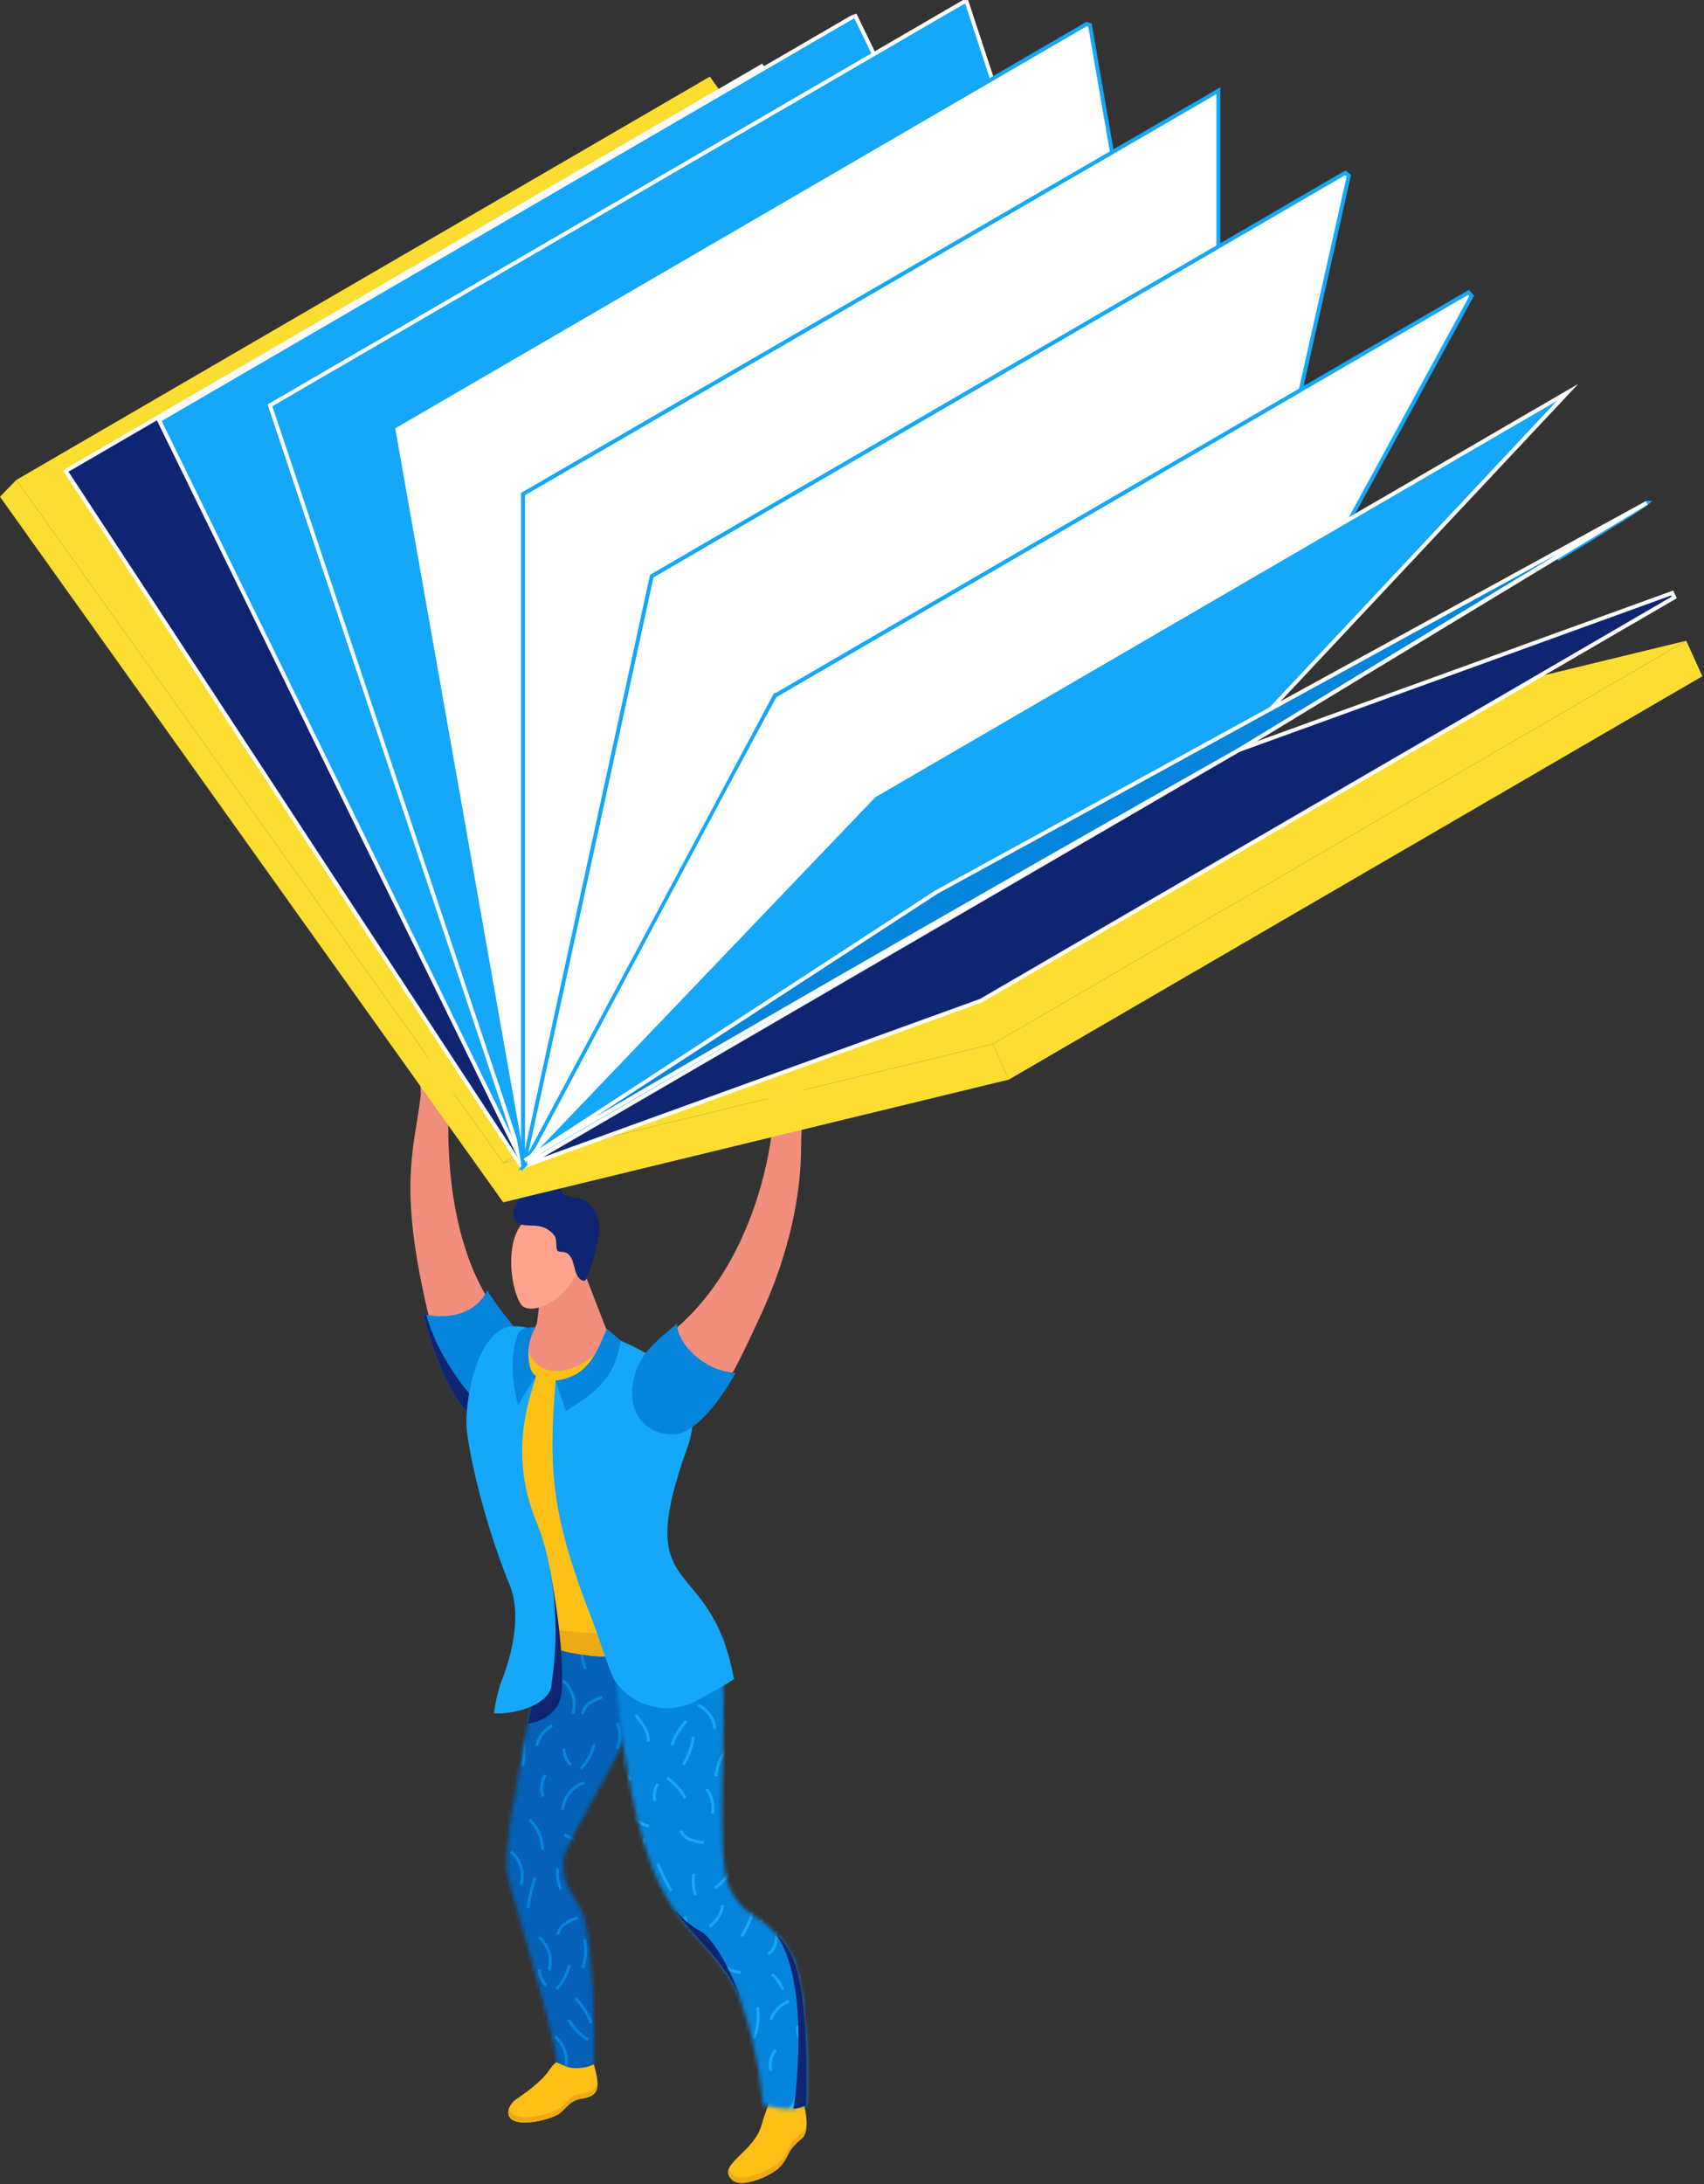 <svg width="445" height="570" viewBox="0 0 445 570" fill="none" xmlns="http://www.w3.org/2000/svg">
<rect x="0" y="0" width="445" height="570" fill="#333333" stroke="none"/>
<path d="M209.341 558.129C208.429 558.837 207.601 559.647 206.874 560.545C206.32 561.228 205.869 561.99 205.538 562.806C205.416 562.966 205.313 563.138 205.229 563.32C204.81 564.173 204.235 564.941 203.533 565.582C203.482 565.736 203.328 565.839 203.174 565.993C200.77 567.818 197.97 569.05 195.001 569.591H194.95C193.459 569.796 192.123 569.693 191.3 568.974C191.049 568.762 190.825 568.52 190.632 568.254C187.96 564.605 197.006 561.573 198.959 554.325C199.267 553.143 199.643 552.07 199.936 551.242C200.587 549.403 201.066 548.363 201.066 548.363C203.328 549.494 208.159 549.083 209.701 548.26C209.701 548.26 212.05 555.963 209.341 558.129Z" fill="#FCC017"/>
<path d="M209.34 556.69C208.428 557.397 207.6 558.208 206.873 559.105C206.319 559.789 205.868 560.551 205.537 561.367C205.415 561.526 205.312 561.699 205.228 561.881C204.809 562.734 204.234 563.501 203.532 564.142C203.481 564.297 203.327 564.399 203.172 564.554C200.769 566.379 197.969 567.611 195 568.151H194.949C193.458 568.357 192.122 568.254 191.299 567.535C191.048 567.323 190.824 567.081 190.631 566.815C190.504 566.595 190.416 566.354 190.373 566.103C190.223 566.453 190.167 566.836 190.213 567.213C190.258 567.591 190.402 567.95 190.631 568.254C190.824 568.52 191.048 568.762 191.299 568.974C192.122 569.693 193.458 569.796 194.949 569.591H195C197.969 569.05 200.769 567.818 203.172 565.993C203.327 565.838 203.481 565.736 203.532 565.582C204.234 564.94 204.809 564.173 205.228 563.32C205.312 563.138 205.415 562.965 205.537 562.806C205.868 561.99 206.319 561.228 206.873 560.544C207.6 559.647 208.428 558.836 209.34 558.129C210.503 557.199 210.695 555.23 210.583 553.31C210.509 554.703 210.206 555.997 209.34 556.69Z" fill="#EDAA14"/>
<path d="M127.277 338.706C127.277 338.706 123.988 348.677 112.783 344.001C112.518 343.92 112.26 343.817 112.012 343.692C106.564 320.871 106.667 309.255 107.797 300.106V299.901C108.414 294.967 109.339 290.752 109.853 285.869C110.11 283.093 108.62 279.136 110.778 276.874C110.984 276.823 116.432 271.426 118.797 272.3C120.236 272.248 121.367 275.383 120.801 278.313C120.577 279.516 120.268 280.701 119.876 281.86V281.912C118.851 284.258 117.959 286.661 117.203 289.107C117.255 289.673 114.993 318.558 127.277 338.706Z" fill="#F28E7E"/>
<path d="M139.82 359.112C140.18 368.312 134.166 372.783 127.227 371.704C127.155 371.712 127.082 371.694 127.022 371.653C119.415 370.162 113.144 353.817 110.574 343.024C110.827 343.084 111.086 343.118 111.345 343.127C123.989 345.286 127.227 336.753 127.227 336.753H127.279C133.035 346.262 139.512 350.066 139.82 359.112Z" fill="#0584DB"/>
<path d="M127.022 371.653C119.415 370.162 113.144 353.817 110.574 343.024C110.827 343.084 111.086 343.118 111.345 343.127C114.121 353.817 122.499 364.046 123.835 364.92L127.022 371.653Z" fill="#0F2572"/>
<mask id="mask0_806_273932" style="mask-type:alpha" maskUnits="userSpaceOnUse" x="132" y="407" width="43" height="134">
<path d="M174.151 427.472C170.887 445.498 147.065 480.566 147.116 485.86C147.201 494.807 151.999 495.42 153.027 502.204C154.877 509.503 155.293 528.666 155.139 538.688C152.929 540.487 147.261 540.867 145.205 538.194C146.284 535.007 132.21 490.28 132.262 487.71C132.365 476.557 134.369 470.955 135.551 462.114C136.114 457.982 136.886 453.882 137.864 449.829C139.584 443.033 141.924 436.41 144.855 430.042C145.42 428.705 146.036 427.368 146.602 425.981C147.116 424.747 147.681 423.514 148.195 422.178H148.247C150.919 415.393 150.149 413.44 150.662 413.44C151.684 412.079 152.837 410.822 154.106 409.687C160.12 404.497 162.741 410.664 170.348 409.739C172.661 413.234 175.301 421.123 174.151 427.472Z" fill="#0461B5"/>
</mask>
<g mask="url(#mask0_806_273932)">
<rect x="125" y="406" width="56" height="140" fill="#0461B5"/>
<path d="M144.658 440.392L143.895 440.266C144.329 437.598 144.946 434.962 145.742 432.378L146.48 432.604C145.694 435.155 145.085 437.757 144.658 440.392V440.392Z" fill="#0584DB"/>
<path d="M161.969 434.24C160.672 432.801 159.027 431.718 157.193 431.093L157.44 430.365C159.399 431.031 161.156 432.187 162.542 433.724L161.969 434.24Z" fill="#0584DB"/>
<path d="M152.494 447.384L151.73 447.288C151.842 446.643 152.085 446.027 152.445 445.479C152.804 444.932 153.272 444.463 153.819 444.104C154.857 443.431 155.983 442.905 157.165 442.54L157.426 443.268C156.31 443.609 155.247 444.101 154.266 444.731C153.806 445.03 153.411 445.419 153.106 445.875C152.802 446.331 152.593 446.844 152.494 447.384V447.384Z" fill="#0584DB"/>
<path d="M167.181 446.079C165.746 445.079 164.232 444.195 162.656 443.436L162.993 442.743C164.605 443.52 166.154 444.424 167.623 445.446L167.181 446.079Z" fill="#0584DB"/>
<path d="M141.439 469.01C141.055 468.028 140.917 466.968 141.036 465.921C141.154 464.874 141.527 463.871 142.121 463.001L142.754 463.438C142.238 464.207 141.914 465.088 141.81 466.008C141.706 466.928 141.825 467.859 142.157 468.723L141.439 469.01Z" fill="#0584DB"/>
<path d="M140.573 455.668L139.814 455.523C140.058 454.327 140.571 453.203 141.316 452.236C142.061 451.27 143.017 450.486 144.111 449.946L144.447 450.639C143.46 451.125 142.597 451.832 141.926 452.703C141.254 453.575 140.791 454.589 140.573 455.668V455.668Z" fill="#0584DB"/>
<path d="M168.632 434.805C167.623 432.878 166.282 431.143 164.672 429.68L165.189 429.108C166.868 430.631 168.265 432.439 169.315 434.449L168.632 434.805Z" fill="#0584DB"/>
<path d="M152.552 435.664C151.751 433.865 151.461 431.881 151.714 429.929L152.477 430.029C152.243 431.84 152.512 433.68 153.255 435.347L152.552 435.664Z" fill="#0584DB"/>
<path d="M141.949 447.597C141.233 446.178 140.148 444.979 138.807 444.126L139.218 443.473C140.677 444.402 141.858 445.707 142.636 447.251L141.949 447.597Z" fill="#0584DB"/>
<path d="M152.029 461.797L151.467 461.27C153.075 459.544 154.212 457.435 154.772 455.144L155.52 455.324C154.929 457.745 153.728 459.974 152.029 461.797V461.797Z" fill="#0584DB"/>
<path d="M161.505 456.459L160.803 456.143C161.243 455.144 161.473 454.065 161.478 452.973C161.484 451.882 161.264 450.801 160.833 449.798L161.541 449.487C162.014 450.589 162.255 451.777 162.249 452.976C162.242 454.176 161.989 455.361 161.505 456.459V456.459Z" fill="#0584DB"/>
<path d="M148.79 460.876C148.193 460.291 147.718 459.593 147.392 458.823C147.066 458.054 146.896 457.227 146.891 456.391H147.663C147.679 457.87 148.277 459.283 149.327 460.324L148.79 460.876Z" fill="#0584DB"/>
<path d="M136.764 460.984L136.021 460.788C136.707 458.193 136.676 455.461 135.934 452.882L136.676 452.666C137.457 455.38 137.487 458.254 136.764 460.984V460.984Z" fill="#0584DB"/>
<path d="M137.643 438.956L137.182 438.339C137.612 437.975 137.963 437.527 138.213 437.021C138.462 436.516 138.605 435.965 138.632 435.402C138.686 434.205 138.574 433.007 138.301 431.841L139.059 431.701C139.349 432.936 139.463 434.206 139.4 435.473C139.364 436.143 139.189 436.799 138.886 437.398C138.584 437.998 138.161 438.528 137.643 438.956V438.956Z" fill="#0584DB"/>
<path d="M142.052 482.743H141.28C141.277 481.338 140.991 479.948 140.438 478.656C139.885 477.364 139.077 476.198 138.062 475.226L138.589 474.664C139.681 475.708 140.55 476.962 141.145 478.35C141.74 479.738 142.049 481.232 142.052 482.743V482.743Z" fill="#0584DB"/>
<path d="M138.224 497.949L137.461 497.823C137.898 495.156 138.516 492.521 139.311 489.938L140.049 490.164C139.262 492.714 138.653 495.315 138.224 497.949Z" fill="#0584DB"/>
<path d="M146.065 504.941L145.303 504.846C145.414 504.2 145.657 503.585 146.016 503.038C146.376 502.49 146.843 502.022 147.39 501.663C148.425 500.993 149.546 500.468 150.724 500.102L150.997 500.825C149.882 501.168 148.819 501.661 147.837 502.291C147.377 502.589 146.983 502.978 146.679 503.433C146.374 503.889 146.165 504.402 146.065 504.941V504.941Z" fill="#0584DB"/>
<path d="M154.046 528.07C153.129 525.693 151.736 523.529 149.953 521.71L150.5 521.168C152.359 523.062 153.81 525.317 154.764 527.794L154.046 528.07Z" fill="#0584DB"/>
<path d="M147.286 472.315L146.518 472.25C146.688 470.579 147.337 468.994 148.387 467.683C149.437 466.373 150.843 465.394 152.436 464.864L152.667 465.596C151.219 466.08 149.941 466.971 148.986 468.163C148.032 469.355 147.441 470.796 147.286 472.315V472.315Z" fill="#0584DB"/>
<path d="M147.99 540.307L147.252 540.081C147.672 538.614 147.659 537.056 147.216 535.596C146.772 534.135 145.917 532.834 144.752 531.847L145.244 531.25C146.524 532.336 147.464 533.768 147.951 535.374C148.438 536.981 148.452 538.694 147.99 540.307V540.307Z" fill="#0584DB"/>
<path d="M143.753 514.299L143.015 514.074C143.435 512.606 143.423 511.049 142.98 509.588C142.537 508.127 141.682 506.826 140.518 505.839L141.004 505.242C142.286 506.327 143.227 507.759 143.714 509.365C144.202 510.972 144.215 512.685 143.753 514.299V514.299Z" fill="#0584DB"/>
<path d="M136.437 491.974L135.699 491.747C136.119 490.28 136.107 488.722 135.663 487.262C135.22 485.801 134.364 484.5 133.199 483.513L133.691 482.916C134.971 484.002 135.911 485.434 136.398 487.04C136.885 488.647 136.898 490.36 136.437 491.974V491.974Z" fill="#0584DB"/>
<path d="M150.011 447.338L149.273 447.112C149.693 445.645 149.681 444.087 149.238 442.627C148.794 441.166 147.939 439.864 146.773 438.878L147.265 438.281C148.546 439.367 149.486 440.799 149.973 442.405C150.46 444.012 150.473 445.725 150.011 447.338V447.338Z" fill="#0584DB"/>
<path d="M146.122 493.223C145.321 491.425 145.031 489.44 145.285 487.488L146.047 487.588C145.813 489.399 146.082 491.239 146.825 492.907L146.122 493.223Z" fill="#0584DB"/>
<path d="M145.599 519.354L145.037 518.827C146.645 517.103 147.783 514.994 148.342 512.703L149.09 512.884C148.5 515.304 147.298 517.532 145.599 519.354Z" fill="#0584DB"/>
<path d="M153.402 532.673C151.261 531.317 149.467 529.478 148.164 527.305L148.827 526.908C150.066 528.978 151.774 530.729 153.813 532.02L153.402 532.673Z" fill="#0584DB"/>
<path d="M152.519 513.677L151.791 513.421C152.601 511.12 152.778 508.644 152.303 506.251L153.061 506.1C153.561 508.629 153.374 511.245 152.519 513.677V513.677Z" fill="#0584DB"/>
<path d="M142.361 518.435C141.764 517.85 141.289 517.152 140.963 516.382C140.637 515.613 140.466 514.786 140.461 513.95H141.234C141.251 515.429 141.848 516.842 142.898 517.883L142.361 518.435Z" fill="#0584DB"/>
<path d="M131.99 478.67C131.538 477.42 131.414 476.075 131.631 474.764C131.849 473.453 132.399 472.22 133.23 471.183L133.828 471.67C133.08 472.602 132.585 473.71 132.39 474.888C132.194 476.067 132.306 477.276 132.714 478.399L131.99 478.67Z" fill="#0584DB"/>
<path d="M151.582 483.571C151.195 482.574 150.606 481.667 149.852 480.907C149.099 480.148 148.197 479.552 147.203 479.156L147.484 478.439C148.578 478.874 149.57 479.53 150.4 480.365C151.229 481.201 151.878 482.198 152.305 483.295L151.582 483.571Z" fill="#0584DB"/>
</g>
<path fill-rule="evenodd" clip-rule="evenodd" d="M159.535 352.506C159.535 352.506 139.533 365.878 137.364 351.523C137.276 351.186 137.221 350.842 137.199 350.495L139.022 347.867L140.212 345.503L140.913 339.804L150.32 326.247L159.657 350.277L159.535 352.506Z" fill="#F28E7E"/>
<mask id="mask1_806_273932" style="mask-type:alpha" maskUnits="userSpaceOnUse" x="160" y="427" width="51" height="124">
<path d="M210.491 549.388C209.487 549.871 208.41 550.183 207.304 550.313H207.253C204.734 550.673 202.524 549.954 199.235 549.388C199.235 549.388 198.155 535.562 193.889 523.74C193.735 523.072 193.529 522.404 193.324 521.787C189.983 512.175 180.526 505.032 175.746 497.939C175.7 497.866 175.649 497.797 175.592 497.733C173.269 494.162 171.372 490.333 169.938 486.323C161.714 463.964 160.635 432.252 160.635 432.252L188.647 427.163C189.983 455.124 186.848 484.112 190.445 492.439C193.272 498.966 197.693 499.634 202.267 504.157C202.267 504.672 203.449 504.723 206.122 509.143C211.879 518.806 210.491 549.388 210.491 549.388Z" fill="#0584DB"/>
</mask>
<g mask="url(#mask1_806_273932)">
<rect x="156" y="420" width="56" height="140" fill="#0584DB"/>
<path d="M167.908 505.749C166.099 503.474 164.887 500.783 164.385 497.921L165.142 497.791C165.623 500.525 166.781 503.095 168.51 505.267L167.908 505.749Z" fill="#15A7F9"/>
<path d="M177.72 508.743L177.078 508.316C177.847 507.14 178.37 505.821 178.616 504.438C178.862 503.055 178.827 501.636 178.511 500.267L179.259 500.087C179.599 501.559 179.638 503.085 179.374 504.572C179.11 506.06 178.547 507.478 177.72 508.743V508.743Z" fill="#15A7F9"/>
<path d="M174.961 493.705C173.601 491.368 172.402 488.94 171.375 486.439L172.088 486.148C173.101 488.617 174.285 491.013 175.629 493.318L174.961 493.705Z" fill="#15A7F9"/>
<path d="M186.811 493.015L186.404 492.357C188.051 491.337 189.409 489.911 190.347 488.216L191.02 488.588C190.018 490.399 188.569 491.923 186.811 493.015V493.015Z" fill="#15A7F9"/>
<path d="M183.786 481.219C182.553 481.132 181.337 480.874 180.174 480.454C179.559 480.227 178.998 479.876 178.523 479.424C178.049 478.971 177.672 478.427 177.416 477.823L178.139 477.558C178.358 478.061 178.678 478.514 179.079 478.889C179.479 479.265 179.952 479.554 180.468 479.741C181.566 480.132 182.713 480.371 183.876 480.451L183.786 481.219Z" fill="#15A7F9"/>
<path d="M189.412 479.703L188.93 479.101C190.293 478.004 191.567 476.801 192.74 475.502L193.312 476.019C192.111 477.349 190.807 478.581 189.412 479.703V479.703Z" fill="#15A7F9"/>
<path d="M164.497 464.7C163.721 463.987 163.131 463.094 162.779 462.101C162.426 461.108 162.32 460.044 162.471 459.001L163.234 459.116C163.107 460.033 163.202 460.967 163.512 461.84C163.822 462.712 164.337 463.497 165.013 464.128L164.497 464.7Z" fill="#15A7F9"/>
<path d="M178.78 460.751L178.123 460.349C179.448 458.172 180.315 455.747 180.67 453.224L181.433 453.329C181.065 455.958 180.162 458.484 178.78 460.751V460.751Z" fill="#15A7F9"/>
<path d="M169.39 476.963C168.202 476.686 167.094 476.14 166.149 475.368C165.205 474.596 164.451 473.618 163.943 472.508L164.646 472.192C165.104 473.192 165.785 474.075 166.637 474.771C167.489 475.468 168.489 475.96 169.561 476.21L169.39 476.963Z" fill="#15A7F9"/>
<path d="M194.002 505.526L193.35 505.114C194.637 503.084 195.626 500.88 196.286 498.569L197.029 498.78C196.348 501.161 195.329 503.433 194.002 505.526Z" fill="#15A7F9"/>
<path d="M193.423 515.153C191.752 514.996 190.161 514.361 188.842 513.323C187.523 512.286 186.532 510.889 185.986 509.302L186.719 509.062C187.215 510.505 188.117 511.775 189.317 512.72C190.516 513.664 191.963 514.242 193.483 514.385L193.423 515.153Z" fill="#15A7F9"/>
<path d="M194.644 492.48L194.012 492.043C195.248 490.252 196.159 488.258 196.704 486.151L197.452 486.346C196.884 488.54 195.933 490.616 194.644 492.48V492.48Z" fill="#15A7F9"/>
<path d="M181.331 494.737C180.644 492.892 180.478 490.894 180.85 488.962L181.607 489.107C181.262 490.9 181.416 492.754 182.054 494.465L181.331 494.737Z" fill="#15A7F9"/>
<path d="M166.097 484.376L165.545 483.834C166.658 482.7 167.444 481.285 167.819 479.741L168.567 479.921C168.159 481.601 167.306 483.14 166.097 484.376V484.376Z" fill="#15A7F9"/>
<path d="M178.596 469.484C177.533 467.378 175.946 465.582 173.988 464.266L174.42 463.629C176.487 465.017 178.162 466.914 179.284 469.138L178.596 469.484Z" fill="#15A7F9"/>
<path d="M187.259 463.614L186.496 463.509C186.902 460.606 188.058 457.86 189.849 455.54L190.462 456.012C188.751 458.225 187.647 460.845 187.259 463.614V463.614Z" fill="#15A7F9"/>
<path d="M169.678 454.602L168.91 454.546C169.094 452.087 167.4 449.871 165.648 447.81L166.235 447.313C168.09 449.494 169.884 451.853 169.678 454.602Z" fill="#15A7F9"/>
<path d="M175.846 455.538L175.113 455.302C175.89 452.889 177.221 450.693 179 448.887L179.547 449.429C177.854 451.149 176.587 453.241 175.846 455.538V455.538Z" fill="#15A7F9"/>
<path d="M190.709 445.145L189.936 445.13C189.967 444.14 190.239 443.172 190.729 442.311C191.218 441.45 191.91 440.72 192.744 440.186L193.151 440.838C192.425 441.304 191.824 441.94 191.398 442.69C190.973 443.441 190.736 444.283 190.709 445.145V445.145Z" fill="#15A7F9"/>
<path d="M163.978 440.008C163.901 437.57 163.167 435.198 161.855 433.141L162.508 432.724C163.891 434.9 164.666 437.406 164.751 439.982L163.978 440.008Z" fill="#15A7F9"/>
<path d="M186.296 451.156C186.183 449.904 185.739 448.704 185.009 447.68C184.28 446.656 183.291 445.845 182.145 445.328L182.451 444.621C183.725 445.194 184.824 446.096 185.634 447.233C186.445 448.371 186.939 449.704 187.064 451.095L186.296 451.156Z" fill="#15A7F9"/>
<path d="M186.472 473.459L185.715 473.319C185.907 472.244 185.875 471.141 185.623 470.079C185.37 469.017 184.901 468.018 184.246 467.145L184.859 466.678C185.579 467.637 186.094 468.734 186.372 469.901C186.65 471.067 186.684 472.279 186.472 473.459V473.459Z" fill="#15A7F9"/>
<path d="M170.64 470.053C170.456 469.238 170.435 468.394 170.578 467.571C170.722 466.747 171.027 465.96 171.476 465.255L172.124 465.672C171.337 466.925 171.075 468.438 171.393 469.883L170.64 470.053Z" fill="#15A7F9"/>
<path d="M173.289 513.35C172.244 512.529 171.428 511.452 170.92 510.223C170.412 508.995 170.229 507.656 170.388 506.336L171.151 506.436C171.009 507.622 171.174 508.825 171.631 509.929C172.088 511.033 172.822 512 173.761 512.738L173.289 513.35Z" fill="#15A7F9"/>
<path d="M185.528 503.053L185.092 502.416C185.971 501.805 186.714 501.02 187.276 500.11C187.839 499.199 188.207 498.182 188.359 497.123L189.122 497.228C188.955 498.394 188.549 499.513 187.931 500.515C187.313 501.517 186.495 502.381 185.528 503.053V503.053Z" fill="#15A7F9"/>
<path d="M167.834 495.914C167.837 494.716 167.674 493.524 167.35 492.372C167.197 491.829 166.934 491.324 166.576 490.888C166.218 490.452 165.774 490.095 165.271 489.84L165.583 489.132C166.184 489.432 166.716 489.853 167.146 490.369C167.576 490.884 167.895 491.484 168.083 492.129C168.429 493.348 168.604 494.61 168.602 495.878L167.834 495.914Z" fill="#15A7F9"/>
<path d="M199.455 501.683L198.688 501.633C198.88 498.734 199.797 495.93 201.352 493.476L202.005 493.888C200.517 496.232 199.64 498.912 199.455 501.683V501.683Z" fill="#15A7F9"/>
<path d="M207.604 512.517L206.861 512.301C207.617 509.705 208.55 507.163 209.655 504.695L210.358 505.011C209.267 507.447 208.347 509.955 207.604 512.517V512.517Z" fill="#15A7F9"/>
<path d="M200.945 540.536C200.684 539.515 200.675 538.446 200.92 537.421C201.165 536.397 201.656 535.447 202.351 534.656L202.929 535.168C202.323 535.867 201.894 536.703 201.679 537.603C201.464 538.503 201.469 539.442 201.694 540.34L200.945 540.536Z" fill="#15A7F9"/>
<path d="M201.697 527.186L200.965 526.95C201.352 525.793 201.998 524.739 202.855 523.87C203.712 523.001 204.757 522.339 205.909 521.937L206.154 522.664C205.116 523.029 204.175 523.626 203.403 524.41C202.63 525.193 202.047 526.143 201.697 527.186V527.186Z" fill="#15A7F9"/>
<path d="M204.044 519.344C203.507 517.848 202.574 516.525 201.346 515.516L201.838 514.919C203.172 516.018 204.186 517.456 204.771 519.083L204.044 519.344Z" fill="#15A7F9"/>
<path d="M205.938 551.754L205.301 551.322C206.822 549.083 208.27 546.697 207.826 544.277L208.584 544.137C209.081 546.845 207.549 549.385 205.938 551.754Z" fill="#15A7F9"/>
<path d="M197.639 546.019C196.981 545.142 196.51 544.139 196.255 543.072C196 542.006 195.966 540.898 196.156 539.818L196.914 539.958C196.743 540.932 196.773 541.932 197.003 542.894C197.233 543.856 197.658 544.761 198.251 545.552L197.639 546.019Z" fill="#15A7F9"/>
<path d="M209.229 533.353C208.707 532.7 208.32 531.95 208.089 531.147C207.858 530.344 207.788 529.503 207.883 528.672L208.652 528.763C208.49 530.234 208.914 531.71 209.831 532.871L209.229 533.353Z" fill="#15A7F9"/>
<path d="M197.278 532.005L196.561 531.719C197.557 529.226 197.86 526.51 197.436 523.859L198.199 523.738C198.643 526.526 198.325 529.383 197.278 532.005V532.005Z" fill="#15A7F9"/>
<path d="M200.818 510.244L200.432 509.576C200.904 509.268 201.307 508.865 201.616 508.394C201.926 507.922 202.134 507.392 202.228 506.836C202.427 505.655 202.462 504.452 202.332 503.262L203.1 503.212C203.239 504.474 203.2 505.75 202.982 507.001C202.864 507.662 202.611 508.291 202.239 508.849C201.867 509.407 201.383 509.882 200.818 510.244V510.244Z" fill="#15A7F9"/>
</g>
<path d="M193.324 521.787C189.983 512.176 180.526 505.032 175.746 497.939C177.862 500.526 180.463 502.673 183.404 504.261C184.998 505.083 190.549 512.279 193.324 521.787Z" fill="#0F2572"/>
<path d="M177.227 360.692C176.287 359.331 175.197 358.081 173.977 356.966C175.183 358.094 176.272 359.343 177.227 360.692V360.692Z" fill="#FCC017"/>
<path d="M181.302 364.916C181.342 364.507 181.34 364.038 181.385 363.578L177.467 360.871C178.89 362.074 180.176 363.431 181.302 364.916V364.916Z" fill="#FCC017"/>
<path d="M137.768 350.099C137.775 350.014 137.748 349.948 137.758 349.861C137.749 349.947 137.774 350.014 137.768 350.099Z" fill="#FCC017"/>
<path d="M158.475 432.252C156.617 432.34 154.755 432.219 152.924 431.891C151.071 431.688 149.234 431.362 147.424 430.915C146.55 430.679 145.691 430.387 144.854 430.042C144.396 429.884 143.95 429.695 143.518 429.476C143.518 429.373 143.569 429.425 143.672 429.476C143.621 429.013 143.556 428.501 143.518 427.985C143.279 424.753 143.723 420.533 140.999 412.669C140.537 411.332 140.023 409.893 139.355 408.351C130.874 395.861 129.589 368.004 134.112 357.004C135.088 354.537 136.373 352.926 137.967 352.514C139.868 359.094 149.275 360.448 157.55 351.299C157.241 352.995 156.83 355.103 156.316 357.621C154.055 369.905 150.868 390.619 153.541 407.632H153.592C153.798 408.351 153.952 409.019 154.106 409.687C156.059 417.552 156.727 421.458 157.498 426.289C157.807 428.037 158.064 429.938 158.475 432.252Z" fill="#FCC017"/>
<path d="M158.476 432.252C156.618 432.34 154.756 432.219 152.925 431.892C151.073 431.689 149.235 431.362 147.426 430.915C146.552 430.679 145.693 430.387 144.856 430.042C144.398 429.884 143.951 429.696 143.52 429.476C143.52 429.373 143.571 429.425 143.674 429.476C143.622 429.013 143.571 428.5 143.52 427.985L145.061 425.313C149.182 425.905 153.337 426.231 157.5 426.29C157.808 428.037 158.065 429.938 158.476 432.252Z" fill="#EDAA14"/>
<path d="M191.731 438.163C186.751 441.405 182.804 443.321 181.143 444.228C177.623 445.877 173.632 446.228 169.878 445.218C166.124 444.208 162.848 441.902 160.631 438.708C159.268 436.715 156.029 426.264 154.952 423.52C144.27 396.29 143.059 384.532 145.113 360.345C145.528 360.302 145.94 360.233 146.347 360.14C146.809 360.037 147.22 359.934 147.58 359.832C153.44 358.187 155.701 353.458 158.014 347.856C158.805 348.208 159.578 348.603 160.327 349.037C160.892 349.294 161.464 349.587 162.074 349.86C168.368 352.679 174.723 355.767 181.302 364.916C180.884 370.846 180.993 373.63 179.681 377.25C164.568 418.95 185.382 404.356 191.628 437.957C191.68 438.06 191.68 438.06 191.731 438.163Z" fill="#15A7F9"/>
<path d="M137.766 350.099C137.681 350.91 137.75 351.729 137.968 352.514C137.749 351.729 137.68 350.91 137.766 350.099Z" fill="#15A7F9"/>
<path d="M137.756 349.861C137.876 348.811 138.125 347.781 138.498 346.792C138.128 347.782 137.879 348.812 137.756 349.861V349.861Z" fill="#15A7F9"/>
<path d="M146.648 441.535C146.037 448.933 137.865 449.83 137.865 449.83C139.818 441.811 144.136 421.767 141.001 412.669L143.673 409.894C143.763 410.41 147.611 429.862 146.648 441.535Z" fill="#0F2572"/>
<path d="M139.973 396.838C132.248 378.123 139.195 362.761 139.966 359.061C138.321 358.187 137.916 355.239 137.968 352.514C137.968 352 137.163 350.545 138.499 346.792C137.276 346.334 135.979 346.105 134.673 346.115C125.585 345.54 121.635 362.684 121.806 371.873C121.876 375.61 125.2 394.26 133.137 413.748C136.145 421.132 133.98 431.405 130.567 439.756C129.848 442.169 129.324 444.636 128.999 447.133C134.506 447.507 144.138 444.715 144.076 439.195C146.24 424.901 144.903 408.782 139.973 396.838Z" fill="#15A7F9"/>
<path fill-rule="evenodd" clip-rule="evenodd" d="M152.222 327.521C149.238 340.255 138.421 343.328 136.217 340.608C133.177 336.764 130.677 319.414 140.385 316.663C144.703 315.416 149.444 318.448 151.178 322.608C151.836 324.164 152.191 325.832 152.222 327.521Z" fill="#FFA38E"/>
<path d="M209.406 293.64C209.678 290.873 211.918 287.261 210.268 284.642C210.06 284.547 205.796 278.169 203.259 278.582C201.881 278.221 200.151 281.064 200.162 284.069C200.147 285.298 200.203 286.527 200.329 287.75C200.627 289.358 201.64 294.276 201.5 295.743C200.949 301.495 196.309 329.612 176.859 346.387C172.601 355.594 177.649 359.579 190.782 358.966C192.023 357.792 198.957 342.615 199.64 341.064C207.748 322.698 209.07 307.867 209.178 301.039C209.219 298.41 209.271 295.017 209.406 293.64Z" fill="#F28E7E"/>
<path d="M176.819 345.389C171.605 349.881 167.167 352.954 165.59 359.568C163.414 368.506 168.456 374.087 175.453 374.378C180.912 374.605 187.429 366.694 192.101 358.28C183.48 357.822 176.558 350.096 176.819 345.389Z" fill="#0584DB"/>
<path d="M156.43 319.232C156.04 316.209 154.005 313.178 150.957 312.643C149.822 312.468 148.552 312.588 147.596 311.91C146.665 311.25 146.311 309.991 145.467 309.191C144.199 307.939 142.044 308.099 140.365 308.761C137.874 309.805 132.566 315.14 134.449 318.277C134.582 318.557 134.783 318.799 135.033 318.981C136.506 320.227 139.06 319.594 140.82 320.009C142.327 320.267 143.686 321.073 144.633 322.272C145.71 323.499 144.917 325.516 145.618 326.411C145.704 326.503 145.812 326.571 145.932 326.609L145.984 326.607C146.867 326.876 148.817 326.11 149.829 330.052C150.207 331.526 150.53 333.221 151.786 334.01C152.1 334.207 152.412 334.353 152.716 334.191C152.97 334.081 153.116 333.769 153.263 333.508C153.365 333.256 153.444 332.996 153.5 332.731L153.549 332.678C154.859 329.712 156.833 322.769 156.43 319.232Z" fill="#0F2572"/>
<path d="M155.582 545.905C155.239 546.422 154.748 546.823 154.173 547.056C153.436 547.367 152.662 547.58 151.869 547.687C151.196 547.794 150.542 547.997 149.927 548.289C148.491 549.025 147.532 550.408 146.285 551.414C143.845 553.427 131.464 556.326 132.857 550.386C133.284 549.182 134.132 548.174 135.245 547.546C135.624 547.323 135.984 547.069 136.321 546.787C138.168 545.509 139.908 544.083 141.525 542.523C141.813 542.257 142.073 541.963 142.3 541.643C142.664 541.292 142.982 540.896 143.247 540.465C143.544 540.026 143.92 539.58 144.201 539.185C144.582 538.847 144.93 538.486 145.206 538.194C146.421 538.526 147.539 539.337 148.761 539.567C150.927 539.945 153.157 539.638 155.139 538.689C155.138 538.705 155.132 538.72 155.124 538.734C155.116 538.748 155.105 538.76 155.092 538.77C155.137 538.875 155.131 538.978 155.175 539.084C155.729 540.971 156.555 544.318 155.582 545.905Z" fill="#FCC017"/>
<path d="M155.667 544.517C155.324 545.033 154.833 545.434 154.258 545.666C153.521 545.979 152.746 546.191 151.954 546.298C151.281 546.405 150.627 546.608 150.011 546.9C148.576 547.636 147.616 549.02 146.37 550.025C144.138 551.867 133.616 554.429 132.902 550.306L132.857 550.386C131.464 556.325 143.845 553.427 146.285 551.413C147.532 550.408 148.491 549.025 149.927 548.289C150.542 547.996 151.196 547.794 151.869 547.686C152.662 547.579 153.436 547.367 154.173 547.055C154.748 546.823 155.239 546.422 155.582 545.905C155.942 545.138 156.078 544.286 155.977 543.445C155.937 543.818 155.832 544.18 155.667 544.517V544.517Z" fill="#EDAA14"/>
<path d="M139.966 359.061L135.303 366.682C135.303 366.682 131.997 355.924 135.411 347.881C135.669 347.484 136.017 347.153 136.426 346.915C136.836 346.677 137.295 346.539 137.768 346.512C138.771 346.383 139.831 346.262 139.831 346.262C138.796 348.2 138.162 350.326 137.969 352.515C137.893 355.286 138.315 358.181 139.966 359.061Z" fill="#0584DB"/>
<path d="M162.075 349.86C160.79 358.187 157.346 362.504 147.786 368.209L145.113 360.345V360.294C145.524 360.242 145.987 360.191 146.347 360.14C146.809 360.037 147.221 359.934 147.58 359.831C153.44 358.187 155.701 353.457 158.014 347.855C158.168 347.496 158.323 347.136 158.477 346.776L162.075 349.86Z" fill="#0584DB"/>
<path d="M210.493 549.388C209.489 549.871 208.412 550.184 207.306 550.314H207.254C207.254 550.314 212.24 517.265 202.32 504.261C203.799 505.712 205.078 507.354 206.124 509.144C211.88 518.806 210.493 549.388 210.493 549.388Z" fill="#0F2572"/>
<path d="M4.252 125.26L185.379 20.001L312.573 198.21L131.446 303.47L4.252 125.26Z" fill="#FCDE32"/>
<path d="M259.232 272.474L440.36 167.214L444.574 176.484L263.447 281.743L259.232 272.474Z" fill="#FCDE32"/>
<path d="M131.445 303.47L312.572 198.21L440.359 167.214L259.231 272.474L131.445 303.47Z" fill="#FCDE32"/>
<path d="M259.233 272.474L263.447 281.743L131.417 313.764L0 129.641L4.253 125.26L131.447 303.47L259.233 272.474Z" fill="#FCDE32"/>
<path d="M311.377 188.752L198.896 17.282L17.769 122.541L17.209 123.011L135.98 304.1C400.397 130.209 277.507 211.026 311.377 188.752Z" fill="#0F2572"/>
<path d="M135.832 304.814L16.529 122.912L17.438 122.146L199.061 16.591L312.09 188.898L135.832 304.814ZM17.887 123.108L136.128 303.388C136.128 303.388 310.089 188.984 310.669 188.602L198.735 17.972L17.887 123.108Z" fill="white"/>
<path d="M312.675 188.019L223.39 4.191L222.667 4.414L41.539 109.674L136.607 303.706L136.257 303.882L136.652 303.774L312.675 188.019Z" fill="#15A7F9"/>
<path d="M136.432 304.364L136.256 303.881L136.145 303.933L40.865 109.47L222.406 3.97L223.661 3.571L313.334 188.199L136.793 304.251L136.432 304.364ZM42.21 109.876L136.841 303.014L312.014 187.837L223.119 4.811L222.815 4.906L42.21 109.876Z" fill="white"/>
<path d="M314.402 188.337L252.456 0.538L251.634 0.517L70.508 105.776L136.54 303.494L314.402 188.337Z" fill="#15A7F9"/>
<path d="M136.26 304.287L69.887 105.542L251.5 -0L252.83 0.035L315.013 188.553L136.26 304.287ZM71.126 106.009L136.818 302.701L313.788 188.121L252.083 1.044L251.766 1.034L71.126 106.009Z" fill="white"/>
<path d="M316.085 188.65L284.652 6.55L283.765 6.264L102.639 111.522L136.651 303.774L316.085 188.65Z" fill="white"/>
<path d="M136.29 304.633L102.068 111.259L283.704 5.704L285.105 6.156L316.649 188.898L136.29 304.633ZM103.208 111.786L137.034 302.936L315.519 188.402L284.196 6.944L283.824 6.823L103.208 111.786Z" fill="#15A7F9"/>
<path d="M318.181 23.675L136.584 128.934V304.025L318.181 189.901V23.675Z" fill="white"/>
<path d="M136.07 304.954V128.639L318.691 22.785V190.183L136.07 304.954ZM137.097 129.231V303.097L317.667 189.617V24.562L137.097 129.231Z" fill="#15A7F9"/>
<path d="M351.333 45.086L170.206 150.346L136.584 304.025L319.638 190.946L352.252 45.842L351.333 45.086Z" fill="white"/>
<path d="M135.996 305.1L169.754 150.014L351.385 44.462L352.823 45.646L320.094 191.271L135.996 305.1ZM170.663 150.676L137.517 302.952L319.185 190.623L351.684 46.038L351.285 45.711L170.663 150.676Z" fill="#15A7F9"/>
<path d="M384.31 77.231L383.49 76.304L202.373 181.558C189.696 204.781 136.881 303.978 136.881 303.978L317.837 199.192L384.31 77.231Z" fill="white"/>
<path d="M135.584 305.323L202.241 180.699L202.457 180.915L383.596 75.65L384.936 77.16L318.219 199.563L135.584 305.323ZM202.733 181.944C190.95 203.538 145.003 289.816 138.181 302.633L317.456 198.819L383.687 77.3L383.385 76.959L202.733 181.944Z" fill="#15A7F9"/>
<path d="M143.288 301.113L143.086 300.861L143.123 300.957L142.688 300.274L142.878 300.507L142.742 300.241L143.008 300.682L143.288 301.113Z" fill="#15A7F9"/>
<path d="M143.008 300.682C143.311 300.505 143.072 300.642 143.072 300.642L143.008 300.682Z" fill="white"/>
<path d="M143.29 301.112L143.009 300.682L142.618 300.881L142.385 300.432L143.363 299.897L143.612 300.336C143.675 300.436 143.699 300.556 143.679 300.673L143.783 300.863L143.29 301.112Z" fill="#15A7F9"/>
<path d="M143.157 300.594L143.074 300.642L143.157 300.594Z" fill="white"/>
<path d="M143.399 301.047L142.805 300.203L142.848 300.259L142.805 300.203L143.399 301.047L143.303 300.896L143.399 301.047L143.303 300.896L143.399 301.047Z" fill="#15A7F9"/>
<path d="M138.93 303.051C138.384 303.368 138.27 303.432 138.93 303.051V303.051Z" fill="white"/>
<path d="M138.457 303.84C138.373 303.834 138.292 303.805 138.223 303.757L137.965 303.609V303.313C137.965 303.104 137.987 303.024 138.223 302.869L138.677 302.604L139.195 303.492C139.095 303.55 138.738 303.752 138.738 303.752C138.652 303.803 138.556 303.833 138.457 303.84V303.84Z" fill="#15A7F9"/>
<path d="M137.855 303.677C137.981 303.604 138.111 303.528 138.249 303.447C138.748 303.157 138.352 303.387 137.855 303.677Z" fill="white"/>
<path d="M138.113 304.121L137.598 303.231L138.224 302.869C138.282 302.833 138.346 302.809 138.414 302.799C138.481 302.789 138.55 302.793 138.616 302.81C138.682 302.827 138.743 302.857 138.798 302.898C138.852 302.94 138.897 302.992 138.93 303.051C138.967 303.109 138.991 303.174 139.001 303.241C139.012 303.309 139.007 303.378 138.989 303.444C138.971 303.51 138.94 303.571 138.896 303.624C138.853 303.677 138.799 303.721 138.738 303.752L138.113 304.121Z" fill="#15A7F9"/>
<path d="M137.478 303.897C137.428 303.927 137.377 303.955 137.326 303.985C137.495 303.886 137.478 303.897 137.478 303.897Z" fill="white"/>
<path d="M137.641 304.397L137.066 303.541L137.234 303.446L137.725 304.348L137.478 303.897L137.725 304.348L137.587 304.231L137.641 304.397Z" fill="#15A7F9"/>
<path d="M138.834 303.108L138.931 303.051L138.834 303.108Z" fill="white"/>
<path d="M139.195 303.491L138.566 302.671L138.678 302.604L139.195 303.491L139.132 303.395L139.195 303.491Z" fill="#15A7F9"/>
<path d="M137.477 303.897L137.381 303.952C138.543 303.277 138.5 303.304 137.477 303.897Z" fill="white"/>
<path d="M137.642 304.397L137.125 303.509L137.988 303.005C138.269 302.867 138.345 302.909 138.505 303.004L138.764 303.15V303.449C138.764 303.631 138.769 303.707 138.502 303.887L137.642 304.397Z" fill="#15A7F9"/>
<path d="M137.479 303.897C137.604 303.824 137.736 303.747 137.857 303.677C137.721 303.755 137.595 303.829 137.479 303.897Z" fill="white"/>
<path d="M137.725 304.348L137.234 303.446L137.598 303.231L138.114 304.121L137.725 304.348Z" fill="#15A7F9"/>
<path d="M138.48 303.314C138.404 303.359 138.321 303.406 138.25 303.447C138.836 303.107 139.097 302.955 138.48 303.314Z" fill="white"/>
<path d="M138.503 303.887L137.988 303.005L138.224 302.869C138.295 302.829 138.352 302.791 138.41 302.761L138.567 302.67C138.643 302.616 138.734 302.586 138.827 302.584C138.92 302.582 139.012 302.609 139.09 302.66L139.349 302.809V303.105C139.349 303.308 139.349 303.373 139.083 303.549C139.083 303.549 138.636 303.81 138.503 303.887Z" fill="#15A7F9"/>
<path d="M409.385 102.395L228.259 207.655L141.071 298.771L136.693 304.346L141.711 299.9L322.838 194.641L409.385 102.395Z" fill="#15A7F9"/>
<path d="M137.039 304.733L136.293 304.033L140.665 298.456L227.999 207.209L412.16 100.186L323.094 195.085L141.967 300.344L137.039 304.733ZM228.579 208.063L141.441 299.129L140.61 300.188L141.368 299.515L322.512 194.234L406.608 104.604L228.579 208.063Z" fill="white"/>
<path d="M436.681 154.756L323.473 195.745C314.604 200.903 370.815 168.212 136.588 304.432L136.312 303.942L136.588 304.432L256.11 261.167L437.237 155.907L436.681 154.756Z" fill="#0F2572"/>
<path d="M136.427 305.12L136.389 305.055L136.324 305.079L135.857 304.179L323.271 195.268L436.942 154.115L437.908 156.112L256.37 261.612L136.786 304.911L136.427 305.12ZM322.663 196.812C317.164 200.009 287.111 217.487 141.765 302.015L255.936 260.683L436.568 155.701L436.42 155.394L323.69 196.215C323.627 196.249 322.663 196.812 322.663 196.812V196.812Z" fill="white"/>
<path d="M136.981 303.797L136.93 304.054V304.157L136.725 304.259L136.981 303.797Z" fill="white"/>
<path d="M135.588 305.386L136.532 303.549L138.163 300.605L137.433 304.467L135.588 305.386Z" fill="#15A7F9"/>
<path d="M136.692 304.346L136.775 304.311L136.672 304.413L136.692 304.346Z" fill="white"/>
<path d="M136.158 305.654V304.194L136.467 303.847L136.775 303.797H138.015L136.158 305.654Z" fill="#15A7F9"/>
<path d="M430.259 131.201C429.694 131.767 424.451 135.159 406.719 145.901L430.002 131.253L430.208 131.201H430.259Z" fill="white"/>
<path d="M406.985 146.34L406.445 145.466L429.873 130.757L430.207 130.687H431.446L430.623 131.565C429.853 132.336 421.9 137.305 406.985 146.34Z" fill="#15A7F9"/>
<path d="M136.93 304.157L136.826 304.208L136.93 304.054V304.157Z" fill="white"/>
<path d="M135.338 305.571L137.443 302.309V304.364L137.066 304.663L135.338 305.571Z" fill="#15A7F9"/>
<path d="M430.003 131.253C429.487 131.577 244.503 232.841 244.503 232.841L137.035 302.847C224.809 251.383 323.473 195.745 323.473 195.745C323.473 195.745 428.164 132.052 430.003 131.253Z" fill="#0584DB"/>
<path d="M137.294 303.293L136.752 302.417L244.222 232.409C246.046 231.41 429.73 130.812 429.795 130.782L430.274 131.688C430.274 131.688 358.211 175.211 323.739 196.184C322.737 196.749 224.059 252.419 137.294 303.293ZM406.781 144.573C358.171 171.203 250.594 230.093 244.749 233.293L155.133 291.67C236.883 244.004 322.303 195.815 323.219 195.299C326.203 193.481 376.341 162.979 406.781 144.573V144.573Z" fill="white"/>
</svg>
